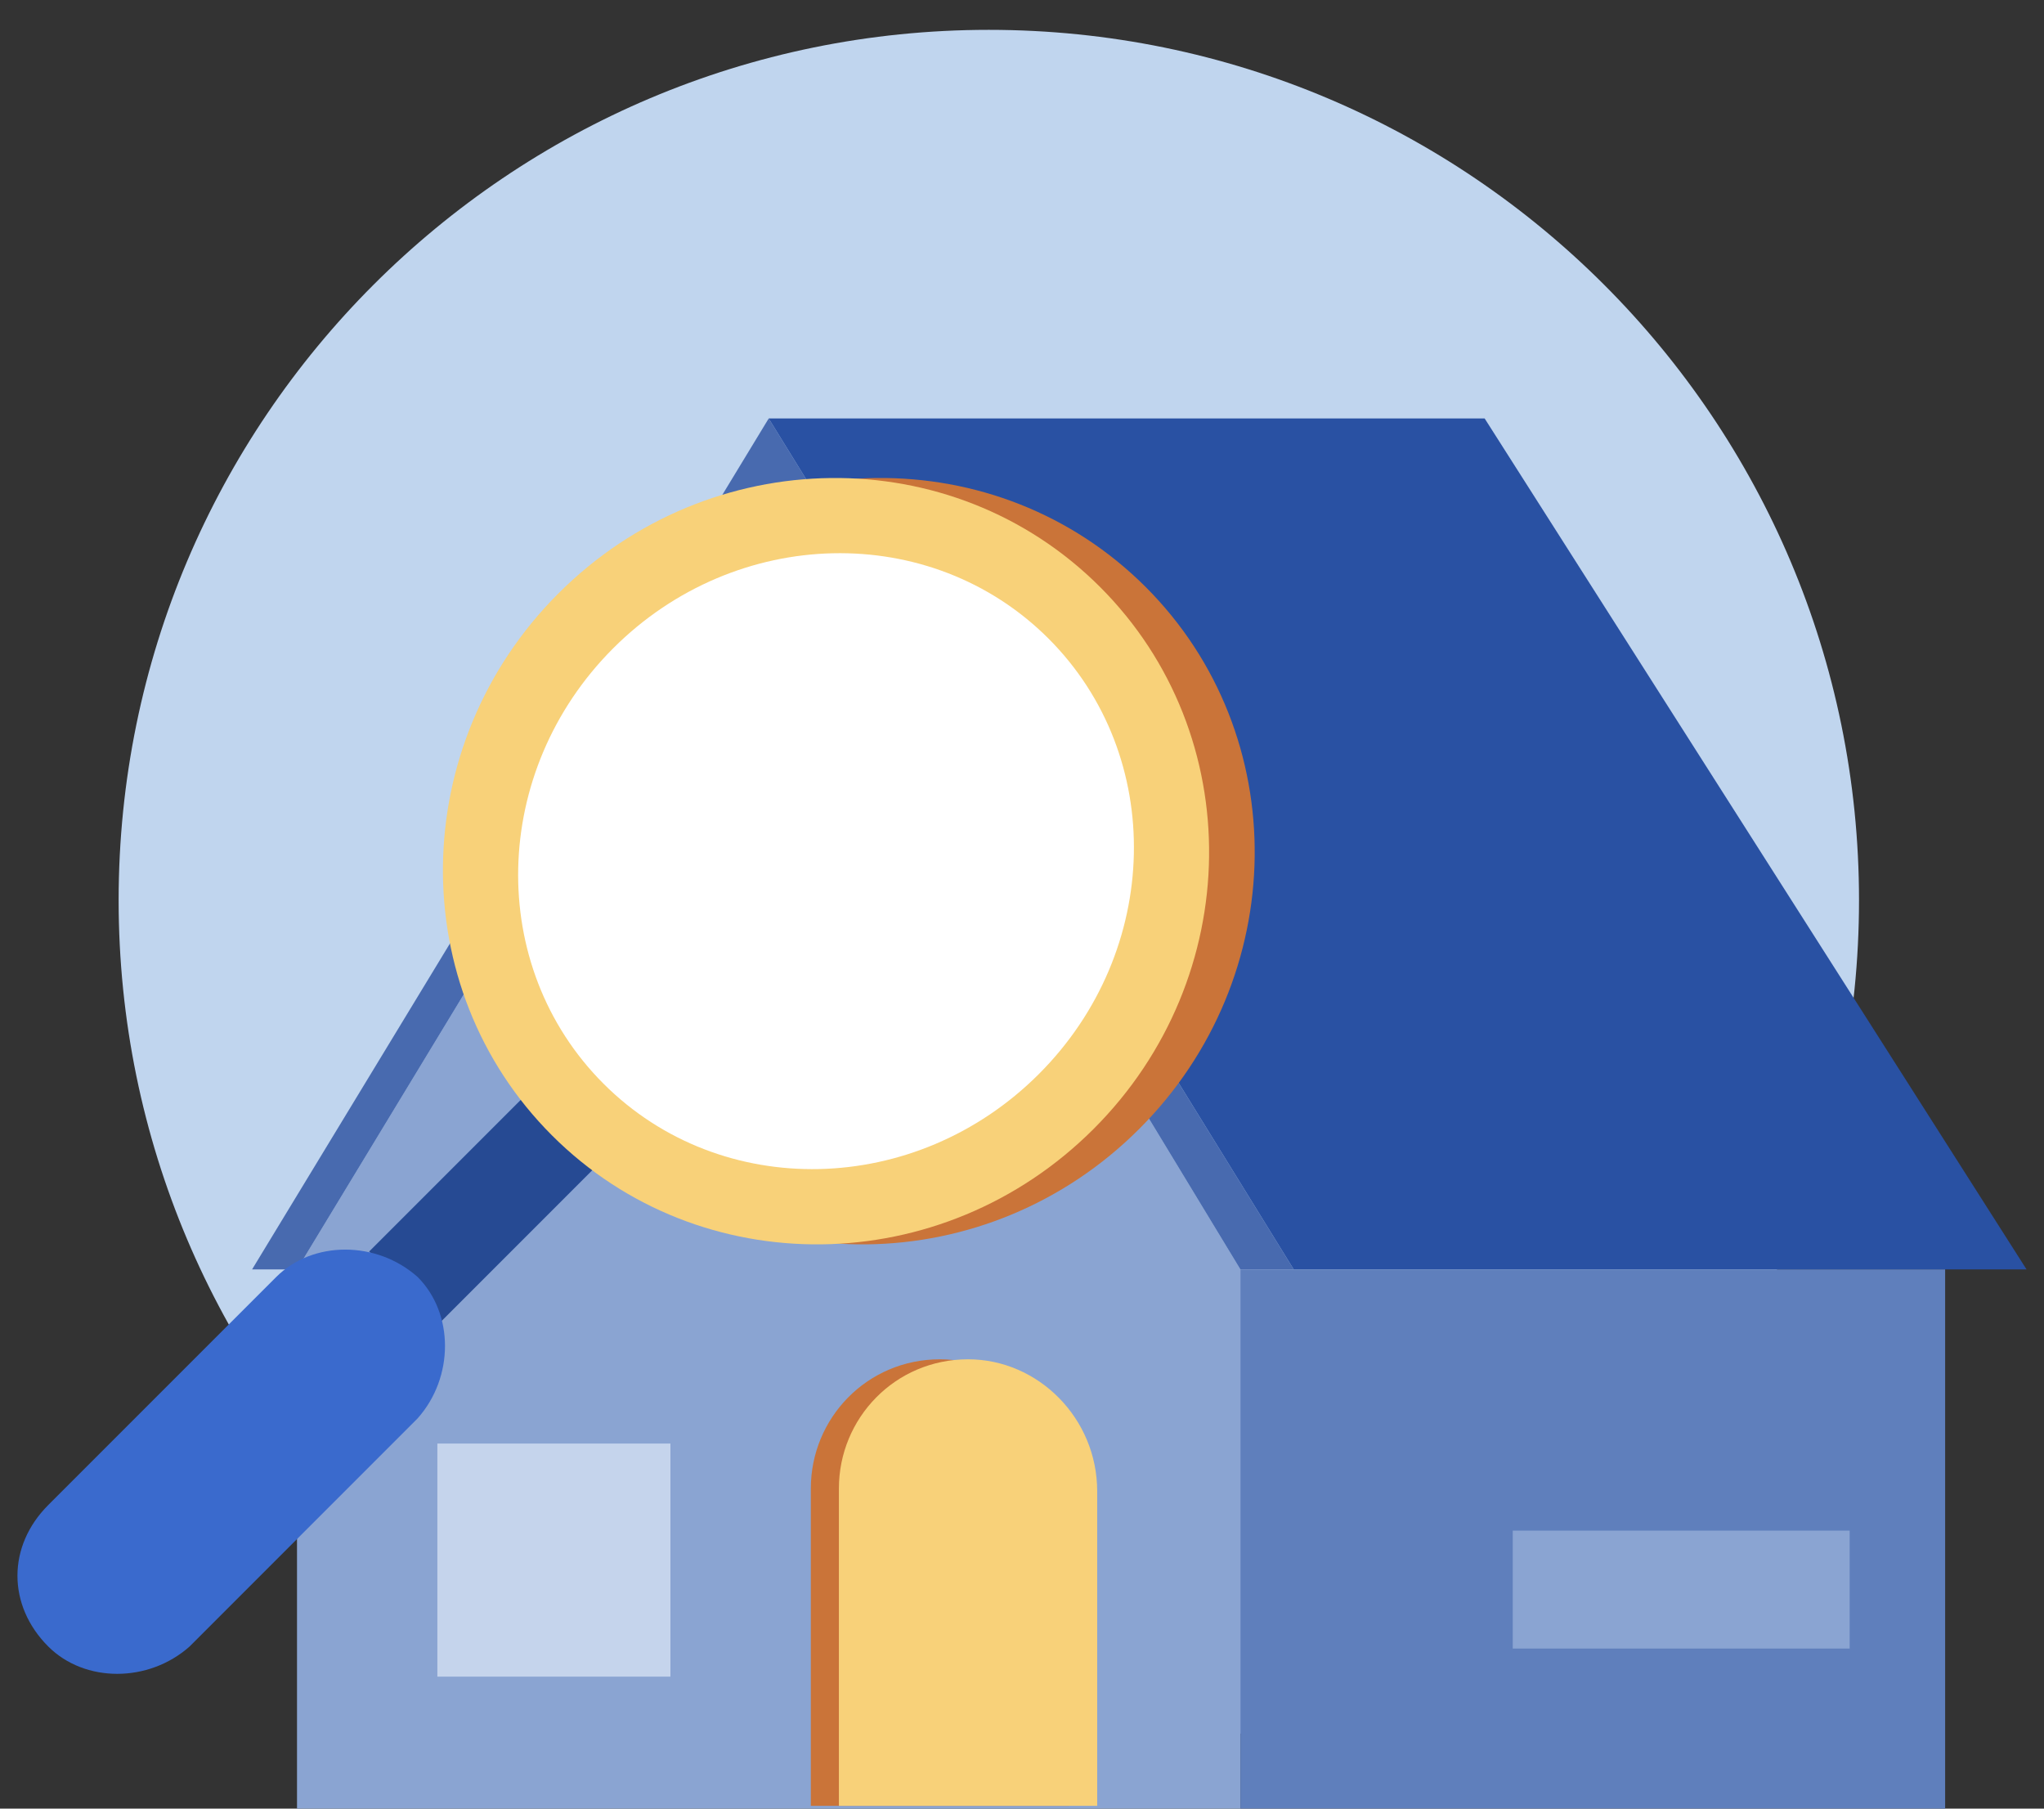 <svg width="52" height="46" viewBox="0 0 52 46" fill="none" xmlns="http://www.w3.org/2000/svg">
<rect x="0" y="0" width="52" height="46" fill="#333333" stroke="none"/>
<g id="Group 28">
<path id="Vector" d="M25.156 45.035C37.383 45.035 47.294 35.123 47.294 22.897C47.294 10.67 37.383 0.759 25.156 0.759C12.93 0.759 3.018 10.67 3.018 22.897C3.018 35.123 12.93 45.035 25.156 45.035Z" fill="#C0D5EE"/>
<g id="Group">
<path id="Vector_2" d="M7.556 32.286V46H31.556V32.286L19.556 12.5L7.556 32.286Z" fill="#8AA4D2"/>
<path id="Vector_3" d="M7.556 32.286H6.413L19.556 10.643L32.913 32.286H31.556L19.556 12.5L7.556 32.286Z" fill="#486AAF"/>
<path id="Vector_4" d="M19.556 10.643H37.77L51.556 32.286H32.913L19.556 10.643Z" fill="#2951A3"/>
<path id="Vector_5" d="M49.485 32.286H31.556V46H49.485V32.286Z" fill="#5F7FBC"/>
<path id="Vector_6" d="M23.913 34.572C22.056 34.572 20.628 36.072 20.628 37.857V45.929H27.199V37.929C27.199 36.072 25.699 34.572 23.913 34.572Z" fill="#CA7439"/>
<path id="Vector_7" d="M24.628 34.572C22.77 34.572 21.342 36.072 21.342 37.857V45.929H27.913V37.929C27.913 36.072 26.413 34.572 24.628 34.572Z" fill="#F8D179"/>
<path id="Vector_8" d="M17.056 36.715H11.127V42.643H17.056V36.715Z" fill="#C5D4EC"/>
<path id="Vector_9" d="M21.199 29.215H17.913V22.858C17.913 21.929 18.628 21.215 19.556 21.215C20.485 21.215 21.199 21.929 21.199 22.858V29.215Z" fill="#C5D4EC"/>
<path id="Vector_10" d="M47.056 38.929H38.485V41.929H47.056V38.929Z" fill="#8AA4D2"/>
</g>
<g id="Group_2">
<path id="Vector_11" d="M15.133 29.698L13.329 27.893L9.391 31.831L11.196 33.636L15.133 29.698Z" fill="#264A93"/>
<path id="Vector_12" d="M1.227 41.876C0.183 40.831 0.183 39.323 1.227 38.279L7.028 32.478C7.956 31.55 9.58 31.55 10.624 32.478C11.553 33.406 11.553 35.031 10.624 36.075L4.824 41.876C3.779 42.804 2.155 42.804 1.227 41.876Z" fill="#3A6ACD"/>
<path id="Vector_13" d="M28.983 28.712C32.834 24.861 32.908 18.691 29.147 14.93C25.387 11.17 19.216 11.243 15.365 15.094C11.514 18.945 11.441 25.116 15.201 28.876C18.962 32.637 25.132 32.563 28.983 28.712Z" fill="#CA7439"/>
<path id="Vector_14" d="M27.823 28.712C31.674 24.861 31.748 18.691 27.987 14.93C24.227 11.17 18.056 11.243 14.205 15.094C10.354 18.945 10.281 25.116 14.041 28.876C17.802 32.637 23.972 32.563 27.823 28.712Z" fill="#F8D179"/>
<path id="Vector_15" d="M26.429 27.317C29.555 24.191 29.665 19.233 26.675 16.242C23.684 13.252 18.726 13.362 15.6 16.488C12.474 19.615 12.364 24.573 15.354 27.563C18.344 30.553 23.302 30.443 26.429 27.317Z" fill="white"/>
</g>
</g>
</svg>
